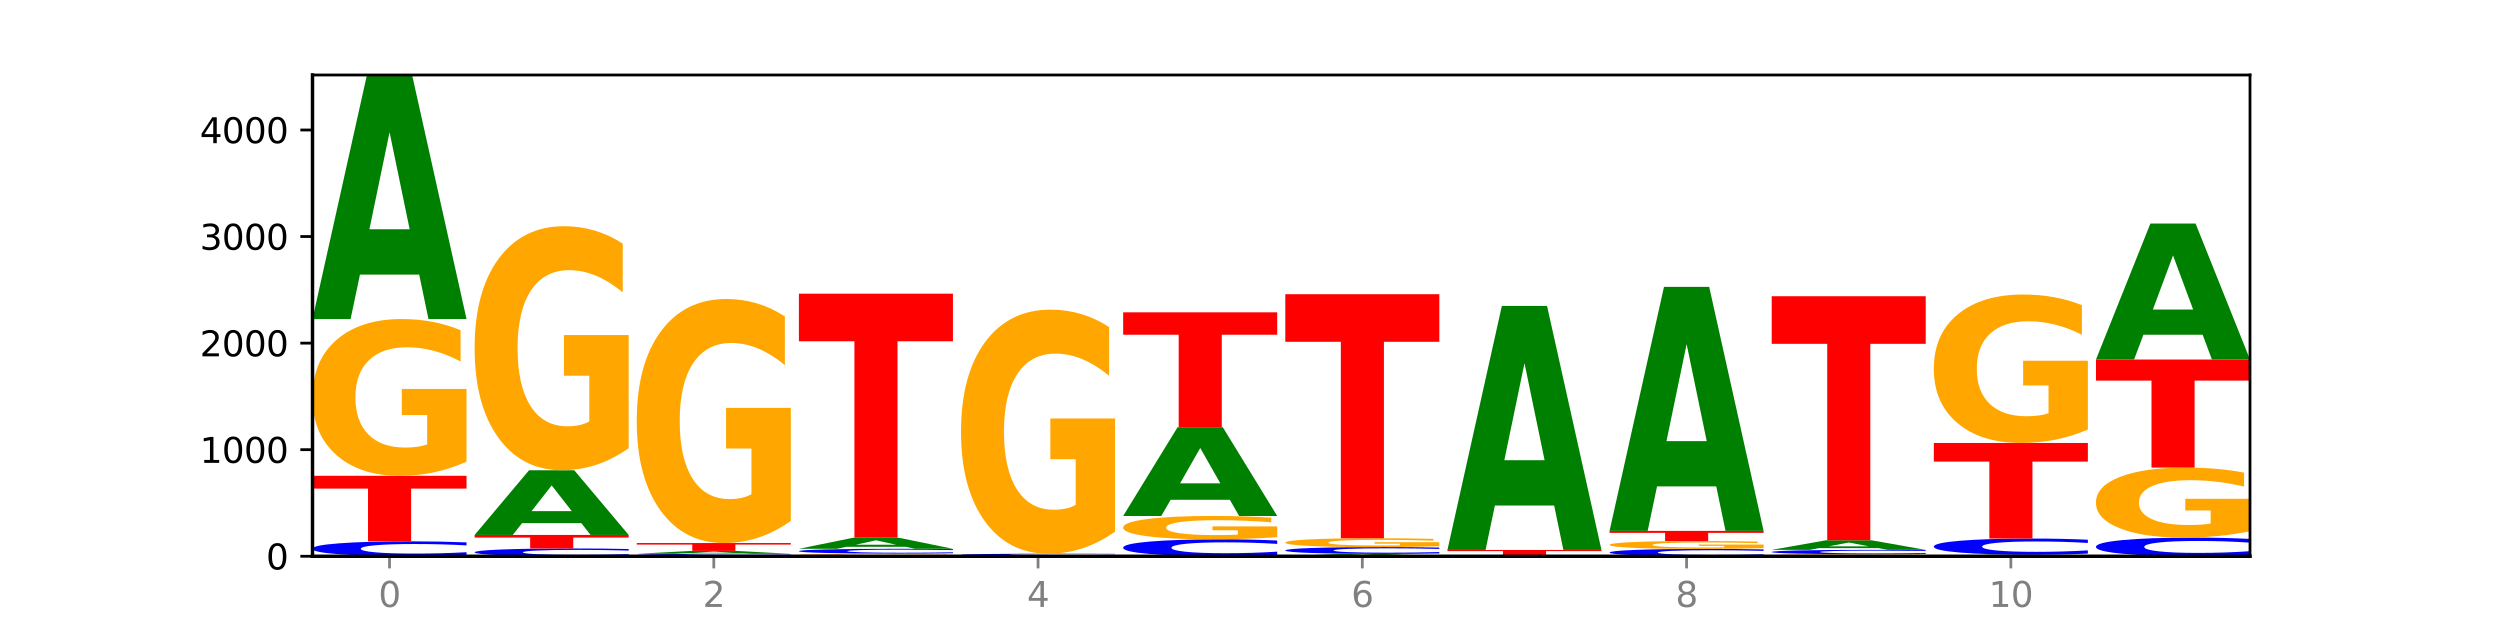 <?xml version="1.0" encoding="utf-8" standalone="no"?>
<!DOCTYPE svg PUBLIC "-//W3C//DTD SVG 1.1//EN"
  "http://www.w3.org/Graphics/SVG/1.1/DTD/svg11.dtd">
<svg xmlns:xlink="http://www.w3.org/1999/xlink" width="720pt" height="180pt" viewBox="0 0 720 180" xmlns="http://www.w3.org/2000/svg" version="1.1">
 <defs>
  <style type="text/css">*{stroke-linejoin: round; stroke-linecap: butt}</style>
 </defs>
 <g id="figure_1">
  <g id="patch_1">
   <path d="M 0 180 
L 720 180 
L 720 0 
L 0 0 
z
" style="fill: #ffffff"/>
  </g>
  <g id="axes_1">
   <g id="patch_2">
    <path d="M 90 160.2 
L 648 160.2 
L 648 21.6 
L 90 21.6 
z
" style="fill: #ffffff"/>
   </g>
   <g id="line2d_1">
    <path d="M 90 160.2 
L 648 160.2 
" clip-path="url(#pbc5c85b921)" style="fill: none; stroke: #000000; stroke-width: 0.5; stroke-linecap: square"/>
   </g>
   <g id="patch_3">
    <path d="M 134.36 159.892 
Q 130.649 160.045 126.637 160.122 
Q 122.624 160.2 118.254 160.2 
Q 105.222 160.2 97.611 159.621 
Q 90 159.043 90 158.053 
Q 90 157.06 97.611 156.482 
Q 105.222 155.903 118.254 155.903 
Q 122.624 155.903 126.637 155.981 
Q 130.649 156.059 134.36 156.211 
L 134.36 157.068 
Q 130.616 156.865 126.983 156.771 
Q 123.351 156.677 119.339 156.677 
Q 112.141 156.677 108.017 157.044 
Q 103.904 157.409 103.904 158.053 
Q 103.904 158.694 108.017 159.06 
Q 112.141 159.426 119.339 159.426 
Q 123.351 159.426 126.983 159.332 
Q 130.616 159.237 134.36 159.035 
L 134.36 159.892 
z
" clip-path="url(#pbc5c85b921)" style="fill: #0000ff"/>
   </g>
   <g id="patch_4">
    <path d="M 90 137.028 
L 134.36 137.028 
L 134.36 140.71 
L 118.401 140.71 
L 118.401 155.903 
L 105.99 155.903 
L 105.99 140.71 
L 90 140.71 
L 90 137.028 
z
" clip-path="url(#pbc5c85b921)" style="fill: #ff0000"/>
   </g>
   <g id="patch_5">
    <path d="M 134.36 132.944 
Q 129.886 134.986 125.074 136.012 
Q 120.263 137.028 115.133 137.028 
Q 103.541 137.028 96.77 130.948 
Q 90 124.868 90 114.469 
Q 90 103.95 96.89 97.916 
Q 103.789 91.882 115.789 91.882 
Q 120.412 91.882 124.647 92.703 
Q 128.892 93.514 132.65 95.118 
L 132.65 104.118 
Q 128.773 102.057 124.935 101.04 
Q 121.098 100.014 117.24 100.014 
Q 110.102 100.014 106.235 103.763 
Q 102.367 107.503 102.367 114.469 
Q 102.367 121.37 106.096 125.138 
Q 109.824 128.896 116.684 128.896 
Q 118.553 128.896 120.153 128.682 
Q 121.754 128.458 123.026 127.992 
L 123.026 119.542 
L 115.719 119.542 
L 115.719 112.017 
L 134.36 112.017 
L 134.36 132.944 
z
" clip-path="url(#pbc5c85b921)" style="fill: #ffa600"/>
   </g>
   <g id="patch_6">
    <path d="M 120.728 79.079 
L 103.668 79.079 
L 100.974 91.882 
L 90 91.882 
L 105.672 21.6 
L 118.687 21.6 
L 134.36 91.882 
L 123.395 91.882 
L 120.728 79.079 
z
M 106.389 66.035 
L 117.98 66.035 
L 112.194 38.078 
L 106.389 66.035 
z
" clip-path="url(#pbc5c85b921)" style="fill: #008000"/>
   </g>
   <g id="patch_7">
    <path d="M 181.054 160.039 
Q 177.344 160.119 173.331 160.159 
Q 169.319 160.2 164.949 160.2 
Q 151.917 160.2 144.306 159.898 
Q 136.695 159.597 136.695 159.08 
Q 136.695 158.563 144.306 158.261 
Q 151.917 157.96 164.949 157.96 
Q 169.319 157.96 173.331 158 
Q 177.344 158.041 181.054 158.12 
L 181.054 158.567 
Q 177.31 158.461 173.678 158.412 
Q 170.045 158.363 166.033 158.363 
Q 158.835 158.363 154.711 158.554 
Q 150.598 158.745 150.598 159.08 
Q 150.598 159.415 154.711 159.606 
Q 158.835 159.796 166.033 159.796 
Q 170.045 159.796 173.678 159.747 
Q 177.31 159.698 181.054 159.592 
L 181.054 160.039 
z
" clip-path="url(#pbc5c85b921)" style="fill: #0000ff"/>
   </g>
   <g id="patch_8">
    <path d="M 136.695 154.062 
L 181.054 154.062 
L 181.054 154.822 
L 165.095 154.822 
L 165.095 157.96 
L 152.685 157.96 
L 152.685 154.822 
L 136.695 154.822 
L 136.695 154.062 
z
" clip-path="url(#pbc5c85b921)" style="fill: #ff0000"/>
   </g>
   <g id="patch_9">
    <path d="M 167.423 150.668 
L 150.363 150.668 
L 147.669 154.062 
L 136.695 154.062 
L 152.367 135.432 
L 165.382 135.432 
L 181.054 154.062 
L 170.089 154.062 
L 167.423 150.668 
z
M 153.083 147.211 
L 164.675 147.211 
L 158.888 139.8 
L 153.083 147.211 
z
" clip-path="url(#pbc5c85b921)" style="fill: #008000"/>
   </g>
   <g id="patch_10">
    <path d="M 181.054 129.074 
Q 176.581 132.253 171.769 133.85 
Q 166.957 135.432 161.827 135.432 
Q 150.235 135.432 143.465 125.967 
Q 136.695 116.501 136.695 100.313 
Q 136.695 83.937 143.584 74.544 
Q 150.484 65.15 162.483 65.15 
Q 167.106 65.15 171.341 66.428 
Q 175.586 67.691 179.344 70.188 
L 179.344 84.198 
Q 175.467 80.99 171.63 79.407 
Q 167.792 77.81 163.935 77.81 
Q 156.797 77.81 152.929 83.646 
Q 149.062 89.468 149.062 100.313 
Q 149.062 111.057 152.79 116.922 
Q 156.518 122.773 163.378 122.773 
Q 165.247 122.773 166.848 122.439 
Q 168.448 122.09 169.721 121.364 
L 169.721 108.211 
L 162.414 108.211 
L 162.414 96.495 
L 181.054 96.495 
L 181.054 129.074 
z
" clip-path="url(#pbc5c85b921)" style="fill: #ffa600"/>
   </g>
   <g id="patch_11">
    <path d="M 227.749 160.149 
Q 224.038 160.174 220.026 160.187 
Q 216.014 160.2 211.644 160.2 
Q 198.612 160.2 191 160.105 
Q 183.389 160.01 183.389 159.847 
Q 183.389 159.684 191 159.589 
Q 198.612 159.494 211.644 159.494 
Q 216.014 159.494 220.026 159.507 
Q 224.038 159.52 227.749 159.545 
L 227.749 159.685 
Q 224.005 159.652 220.372 159.637 
Q 216.74 159.621 212.728 159.621 
Q 205.53 159.621 201.406 159.681 
Q 197.293 159.742 197.293 159.847 
Q 197.293 159.953 201.406 160.013 
Q 205.53 160.073 212.728 160.073 
Q 216.74 160.073 220.372 160.057 
Q 224.005 160.042 227.749 160.009 
L 227.749 160.149 
z
" clip-path="url(#pbc5c85b921)" style="fill: #0000ff"/>
   </g>
   <g id="patch_12">
    <path d="M 214.117 159.343 
L 197.057 159.343 
L 194.363 159.494 
L 183.389 159.494 
L 199.062 158.665 
L 212.077 158.665 
L 227.749 159.494 
L 216.784 159.494 
L 214.117 159.343 
z
M 199.778 159.189 
L 211.369 159.189 
L 205.583 158.86 
L 199.778 159.189 
z
" clip-path="url(#pbc5c85b921)" style="fill: #008000"/>
   </g>
   <g id="patch_13">
    <path d="M 183.389 156.394 
L 227.749 156.394 
L 227.749 156.837 
L 211.79 156.837 
L 211.79 158.665 
L 199.379 158.665 
L 199.379 156.837 
L 183.389 156.837 
L 183.389 156.394 
z
" clip-path="url(#pbc5c85b921)" style="fill: #ff0000"/>
   </g>
   <g id="patch_14">
    <path d="M 227.749 150.035 
Q 223.275 153.215 218.463 154.812 
Q 213.652 156.394 208.522 156.394 
Q 196.93 156.394 190.159 146.929 
Q 183.389 137.463 183.389 121.275 
Q 183.389 104.899 190.279 95.505 
Q 197.178 86.112 209.178 86.112 
Q 213.801 86.112 218.036 87.39 
Q 222.281 88.653 226.039 91.15 
L 226.039 105.16 
Q 222.162 101.951 218.324 100.369 
Q 214.487 98.772 210.629 98.772 
Q 203.491 98.772 199.624 104.608 
Q 195.757 110.43 195.757 121.275 
Q 195.757 132.018 199.485 137.884 
Q 203.213 143.735 210.073 143.735 
Q 211.942 143.735 213.542 143.401 
Q 215.143 143.052 216.415 142.326 
L 216.415 129.173 
L 209.108 129.173 
L 209.108 117.457 
L 227.749 117.457 
L 227.749 150.035 
z
" clip-path="url(#pbc5c85b921)" style="fill: #ffa600"/>
   </g>
   <g id="patch_15">
    <path d="M 274.444 160.131 
Q 269.97 160.165 265.158 160.183 
Q 260.346 160.2 255.216 160.2 
Q 243.624 160.2 236.854 160.097 
Q 230.084 159.993 230.084 159.817 
Q 230.084 159.638 236.973 159.535 
Q 243.873 159.433 255.872 159.433 
Q 260.495 159.433 264.73 159.447 
Q 268.976 159.46 272.734 159.488 
L 272.734 159.641 
Q 268.856 159.606 265.019 159.588 
Q 261.181 159.571 257.324 159.571 
Q 250.186 159.571 246.318 159.635 
Q 242.451 159.698 242.451 159.817 
Q 242.451 159.934 246.179 159.998 
Q 249.907 160.062 256.767 160.062 
Q 258.636 160.062 260.237 160.058 
Q 261.837 160.054 263.11 160.046 
L 263.11 159.903 
L 255.803 159.903 
L 255.803 159.775 
L 274.444 159.775 
L 274.444 160.131 
z
" clip-path="url(#pbc5c85b921)" style="fill: #ffa600"/>
   </g>
   <g id="patch_16">
    <path d="M 274.444 159.334 
Q 270.733 159.383 266.721 159.408 
Q 262.708 159.433 258.338 159.433 
Q 245.306 159.433 237.695 159.247 
Q 230.084 159.061 230.084 158.743 
Q 230.084 158.423 237.695 158.238 
Q 245.306 158.052 258.338 158.052 
Q 262.708 158.052 266.721 158.077 
Q 270.733 158.102 274.444 158.151 
L 274.444 158.426 
Q 270.699 158.361 267.067 158.331 
Q 263.435 158.3 259.422 158.3 
Q 252.224 158.3 248.1 158.418 
Q 243.987 158.536 243.987 158.743 
Q 243.987 158.949 248.1 159.066 
Q 252.224 159.184 259.422 159.184 
Q 263.435 159.184 267.067 159.154 
Q 270.699 159.123 274.444 159.058 
L 274.444 159.334 
z
" clip-path="url(#pbc5c85b921)" style="fill: #0000ff"/>
   </g>
   <g id="patch_17">
    <path d="M 260.812 157.47 
L 243.752 157.47 
L 241.058 158.052 
L 230.084 158.052 
L 245.756 154.86 
L 258.771 154.86 
L 274.444 158.052 
L 263.478 158.052 
L 260.812 157.47 
z
M 246.473 156.878 
L 258.064 156.878 
L 252.277 155.608 
L 246.473 156.878 
z
" clip-path="url(#pbc5c85b921)" style="fill: #008000"/>
   </g>
   <g id="patch_18">
    <path d="M 230.084 84.578 
L 274.444 84.578 
L 274.444 98.285 
L 258.484 98.285 
L 258.484 154.86 
L 246.074 154.86 
L 246.074 98.285 
L 230.084 98.285 
L 230.084 84.578 
z
" clip-path="url(#pbc5c85b921)" style="fill: #ff0000"/>
   </g>
   <g id="patch_19">
    <path d="M 307.506 160.183 
L 290.446 160.183 
L 287.753 160.2 
L 276.778 160.2 
L 292.451 160.108 
L 305.466 160.108 
L 321.138 160.2 
L 310.173 160.2 
L 307.506 160.183 
z
M 293.167 160.166 
L 304.758 160.166 
L 298.972 160.13 
L 293.167 160.166 
z
" clip-path="url(#pbc5c85b921)" style="fill: #008000"/>
   </g>
   <g id="patch_20">
    <path d="M 321.138 160.062 
Q 317.427 160.085 313.415 160.096 
Q 309.403 160.108 305.033 160.108 
Q 292.001 160.108 284.389 160.021 
Q 276.778 159.934 276.778 159.786 
Q 276.778 159.637 284.389 159.55 
Q 292.001 159.463 305.033 159.463 
Q 309.403 159.463 313.415 159.475 
Q 317.427 159.487 321.138 159.51 
L 321.138 159.638 
Q 317.394 159.608 313.762 159.594 
Q 310.129 159.58 306.117 159.58 
Q 298.919 159.58 294.795 159.634 
Q 290.682 159.689 290.682 159.786 
Q 290.682 159.882 294.795 159.937 
Q 298.919 159.992 306.117 159.992 
Q 310.129 159.992 313.762 159.978 
Q 317.394 159.963 321.138 159.933 
L 321.138 160.062 
z
" clip-path="url(#pbc5c85b921)" style="fill: #0000ff"/>
   </g>
   <g id="patch_21">
    <path d="M 321.138 153.104 
Q 316.664 156.284 311.853 157.881 
Q 307.041 159.463 301.911 159.463 
Q 290.319 159.463 283.549 149.998 
Q 276.778 140.532 276.778 124.344 
Q 276.778 107.968 283.668 98.575 
Q 290.567 89.181 302.567 89.181 
Q 307.19 89.181 311.425 90.459 
Q 315.67 91.722 319.428 94.219 
L 319.428 108.229 
Q 315.551 105.021 311.713 103.438 
Q 307.876 101.841 304.018 101.841 
Q 296.88 101.841 293.013 107.677 
Q 289.146 113.499 289.146 124.344 
Q 289.146 135.088 292.874 140.953 
Q 296.602 146.804 303.462 146.804 
Q 305.331 146.804 306.931 146.47 
Q 308.532 146.121 309.805 145.395 
L 309.805 132.242 
L 302.497 132.242 
L 302.497 120.526 
L 321.138 120.526 
L 321.138 153.104 
z
" clip-path="url(#pbc5c85b921)" style="fill: #ffa600"/>
   </g>
   <g id="patch_22">
    <path d="M 367.833 159.85 
Q 364.122 160.024 360.11 160.111 
Q 356.097 160.2 351.727 160.2 
Q 338.695 160.2 331.084 159.543 
Q 323.473 158.886 323.473 157.762 
Q 323.473 156.634 331.084 155.977 
Q 338.695 155.32 351.727 155.32 
Q 356.097 155.32 360.11 155.409 
Q 364.122 155.497 367.833 155.67 
L 367.833 156.643 
Q 364.088 156.413 360.456 156.306 
Q 356.824 156.199 352.811 156.199 
Q 345.614 156.199 341.489 156.615 
Q 337.376 157.031 337.376 157.762 
Q 337.376 158.489 341.489 158.906 
Q 345.614 159.321 352.811 159.321 
Q 356.824 159.321 360.456 159.214 
Q 364.088 159.106 367.833 158.876 
L 367.833 159.85 
z
" clip-path="url(#pbc5c85b921)" style="fill: #0000ff"/>
   </g>
   <g id="patch_23">
    <path d="M 367.833 154.712 
Q 363.359 155.016 358.547 155.169 
Q 353.735 155.32 348.605 155.32 
Q 337.013 155.32 330.243 154.415 
Q 323.473 153.51 323.473 151.962 
Q 323.473 150.395 330.362 149.497 
Q 337.262 148.599 349.262 148.599 
Q 353.884 148.599 358.12 148.721 
Q 362.365 148.842 366.123 149.081 
L 366.123 150.42 
Q 362.245 150.114 358.408 149.962 
Q 354.57 149.81 350.713 149.81 
Q 343.575 149.81 339.708 150.368 
Q 335.84 150.924 335.84 151.962 
Q 335.84 152.989 339.568 153.55 
Q 343.297 154.109 350.156 154.109 
Q 352.025 154.109 353.626 154.078 
Q 355.227 154.044 356.499 153.975 
L 356.499 152.717 
L 349.192 152.717 
L 349.192 151.596 
L 367.833 151.596 
L 367.833 154.712 
z
" clip-path="url(#pbc5c85b921)" style="fill: #ffa600"/>
   </g>
   <g id="patch_24">
    <path d="M 354.201 143.942 
L 337.141 143.942 
L 334.447 148.599 
L 323.473 148.599 
L 339.145 123.033 
L 352.16 123.033 
L 367.833 148.599 
L 356.867 148.599 
L 354.201 143.942 
z
M 339.862 139.197 
L 351.453 139.197 
L 345.666 129.027 
L 339.862 139.197 
z
" clip-path="url(#pbc5c85b921)" style="fill: #008000"/>
   </g>
   <g id="patch_25">
    <path d="M 323.473 89.949 
L 367.833 89.949 
L 367.833 96.401 
L 351.873 96.401 
L 351.873 123.033 
L 339.463 123.033 
L 339.463 96.401 
L 323.473 96.401 
L 323.473 89.949 
z
" clip-path="url(#pbc5c85b921)" style="fill: #ff0000"/>
   </g>
   <g id="patch_26">
    <path d="M 400.895 160.077 
L 383.835 160.077 
L 381.142 160.2 
L 370.167 160.2 
L 385.84 159.525 
L 398.855 159.525 
L 414.527 160.2 
L 403.562 160.2 
L 400.895 160.077 
z
M 386.556 159.952 
L 398.147 159.952 
L 392.361 159.683 
L 386.556 159.952 
z
" clip-path="url(#pbc5c85b921)" style="fill: #008000"/>
   </g>
   <g id="patch_27">
    <path d="M 414.527 159.384 
Q 410.817 159.454 406.804 159.489 
Q 402.792 159.525 398.422 159.525 
Q 385.39 159.525 377.779 159.26 
Q 370.167 158.996 370.167 158.543 
Q 370.167 158.089 377.779 157.825 
Q 385.39 157.561 398.422 157.561 
Q 402.792 157.561 406.804 157.596 
Q 410.817 157.632 414.527 157.701 
L 414.527 158.093 
Q 410.783 158 407.151 157.957 
Q 403.518 157.914 399.506 157.914 
Q 392.308 157.914 388.184 158.082 
Q 384.071 158.249 384.071 158.543 
Q 384.071 158.836 388.184 159.004 
Q 392.308 159.171 399.506 159.171 
Q 403.518 159.171 407.151 159.128 
Q 410.783 159.085 414.527 158.992 
L 414.527 159.384 
z
" clip-path="url(#pbc5c85b921)" style="fill: #0000ff"/>
   </g>
   <g id="patch_28">
    <path d="M 414.527 157.33 
Q 410.053 157.445 405.242 157.503 
Q 400.43 157.561 395.3 157.561 
Q 383.708 157.561 376.938 157.218 
Q 370.167 156.874 370.167 156.288 
Q 370.167 155.694 377.057 155.354 
Q 383.956 155.013 395.956 155.013 
Q 400.579 155.013 404.814 155.06 
Q 409.059 155.105 412.817 155.196 
L 412.817 155.704 
Q 408.94 155.587 405.102 155.53 
Q 401.265 155.472 397.408 155.472 
Q 390.269 155.472 386.402 155.684 
Q 382.535 155.895 382.535 156.288 
Q 382.535 156.677 386.263 156.89 
Q 389.991 157.102 396.851 157.102 
Q 398.72 157.102 400.321 157.09 
Q 401.921 157.077 403.194 157.051 
L 403.194 156.574 
L 395.887 156.574 
L 395.887 156.149 
L 414.527 156.149 
L 414.527 157.33 
z
" clip-path="url(#pbc5c85b921)" style="fill: #ffa600"/>
   </g>
   <g id="patch_29">
    <path d="M 370.167 84.731 
L 414.527 84.731 
L 414.527 98.438 
L 398.568 98.438 
L 398.568 155.013 
L 386.158 155.013 
L 386.158 98.438 
L 370.167 98.438 
L 370.167 84.731 
z
" clip-path="url(#pbc5c85b921)" style="fill: #ff0000"/>
   </g>
   <g id="patch_30">
    <path d="M 461.222 160.186 
Q 456.748 160.193 451.936 160.197 
Q 447.124 160.2 441.995 160.2 
Q 430.403 160.2 423.632 160.179 
Q 416.862 160.159 416.862 160.123 
Q 416.862 160.088 423.752 160.067 
Q 430.651 160.047 442.651 160.047 
Q 447.274 160.047 451.509 160.049 
Q 455.754 160.052 459.512 160.058 
L 459.512 160.088 
Q 455.635 160.081 451.797 160.078 
Q 447.96 160.074 444.102 160.074 
Q 436.964 160.074 433.097 160.087 
Q 429.229 160.1 429.229 160.123 
Q 429.229 160.147 432.958 160.16 
Q 436.686 160.172 443.545 160.172 
Q 445.414 160.172 447.015 160.172 
Q 448.616 160.171 449.888 160.169 
L 449.888 160.141 
L 442.581 160.141 
L 442.581 160.115 
L 461.222 160.115 
L 461.222 160.186 
z
" clip-path="url(#pbc5c85b921)" style="fill: #ffa600"/>
   </g>
   <g id="patch_31">
    <path d="M 416.862 158.389 
L 461.222 158.389 
L 461.222 158.712 
L 445.263 158.712 
L 445.263 160.047 
L 432.852 160.047 
L 432.852 158.712 
L 416.862 158.712 
L 416.862 158.389 
z
" clip-path="url(#pbc5c85b921)" style="fill: #ff0000"/>
   </g>
   <g id="patch_32">
    <path d="M 447.59 145.586 
L 430.53 145.586 
L 427.836 158.389 
L 416.862 158.389 
L 432.534 88.107 
L 445.549 88.107 
L 461.222 158.389 
L 450.257 158.389 
L 447.59 145.586 
z
M 433.251 132.542 
L 444.842 132.542 
L 439.055 104.586 
L 433.251 132.542 
z
" clip-path="url(#pbc5c85b921)" style="fill: #008000"/>
   </g>
   <g id="patch_33">
    <path d="M 507.916 160.048 
Q 504.206 160.123 500.193 160.162 
Q 496.181 160.2 491.811 160.2 
Q 478.779 160.2 471.168 159.915 
Q 463.556 159.63 463.556 159.142 
Q 463.556 158.652 471.168 158.368 
Q 478.779 158.082 491.811 158.082 
Q 496.181 158.082 500.193 158.121 
Q 504.206 158.159 507.916 158.234 
L 507.916 158.656 
Q 504.172 158.557 500.54 158.51 
Q 496.907 158.464 492.895 158.464 
Q 485.697 158.464 481.573 158.644 
Q 477.46 158.825 477.46 159.142 
Q 477.46 159.458 481.573 159.638 
Q 485.697 159.819 492.895 159.819 
Q 496.907 159.819 500.54 159.772 
Q 504.172 159.725 507.916 159.626 
L 507.916 160.048 
z
" clip-path="url(#pbc5c85b921)" style="fill: #0000ff"/>
   </g>
   <g id="patch_34">
    <path d="M 507.916 157.877 
Q 503.443 157.98 498.631 158.031 
Q 493.819 158.082 488.689 158.082 
Q 477.097 158.082 470.327 157.776 
Q 463.556 157.471 463.556 156.947 
Q 463.556 156.418 470.446 156.115 
Q 477.346 155.811 489.345 155.811 
Q 493.968 155.811 498.203 155.852 
Q 502.448 155.893 506.206 155.974 
L 506.206 156.427 
Q 502.329 156.323 498.492 156.272 
Q 494.654 156.22 490.797 156.22 
Q 483.659 156.22 479.791 156.409 
Q 475.924 156.597 475.924 156.947 
Q 475.924 157.295 479.652 157.484 
Q 483.38 157.673 490.24 157.673 
Q 492.109 157.673 493.71 157.662 
Q 495.31 157.651 496.583 157.628 
L 496.583 157.203 
L 489.276 157.203 
L 489.276 156.824 
L 507.916 156.824 
L 507.916 157.877 
z
" clip-path="url(#pbc5c85b921)" style="fill: #ffa600"/>
   </g>
   <g id="patch_35">
    <path d="M 463.556 152.896 
L 507.916 152.896 
L 507.916 153.464 
L 491.957 153.464 
L 491.957 155.811 
L 479.547 155.811 
L 479.547 153.464 
L 463.556 153.464 
L 463.556 152.896 
z
" clip-path="url(#pbc5c85b921)" style="fill: #ff0000"/>
   </g>
   <g id="patch_36">
    <path d="M 494.285 140.092 
L 477.225 140.092 
L 474.531 152.896 
L 463.556 152.896 
L 479.229 82.613 
L 492.244 82.613 
L 507.916 152.896 
L 496.951 152.896 
L 494.285 140.092 
z
M 479.945 127.048 
L 491.536 127.048 
L 485.75 99.092 
L 479.945 127.048 
z
" clip-path="url(#pbc5c85b921)" style="fill: #008000"/>
   </g>
   <g id="patch_37">
    <path d="M 554.611 160.147 
Q 550.137 160.174 545.325 160.187 
Q 540.514 160.2 535.384 160.2 
Q 523.792 160.2 517.021 160.121 
Q 510.251 160.043 510.251 159.909 
Q 510.251 159.773 517.141 159.695 
Q 524.04 159.617 536.04 159.617 
Q 540.663 159.617 544.898 159.627 
Q 549.143 159.638 552.901 159.659 
L 552.901 159.775 
Q 549.024 159.748 545.186 159.735 
Q 541.349 159.722 537.491 159.722 
Q 530.353 159.722 526.486 159.77 
Q 522.619 159.819 522.619 159.909 
Q 522.619 159.998 526.347 160.046 
Q 530.075 160.095 536.935 160.095 
Q 538.804 160.095 540.404 160.092 
Q 542.005 160.089 543.277 160.083 
L 543.277 159.974 
L 535.97 159.974 
L 535.97 159.877 
L 554.611 159.877 
L 554.611 160.147 
z
" clip-path="url(#pbc5c85b921)" style="fill: #ffa600"/>
   </g>
   <g id="patch_38">
    <path d="M 554.611 159.527 
Q 550.9 159.571 546.888 159.594 
Q 542.875 159.617 538.505 159.617 
Q 525.474 159.617 517.862 159.447 
Q 510.251 159.278 510.251 158.988 
Q 510.251 158.697 517.862 158.528 
Q 525.474 158.359 538.505 158.359 
Q 542.875 158.359 546.888 158.381 
Q 550.9 158.404 554.611 158.449 
L 554.611 158.7 
Q 550.867 158.64 547.234 158.613 
Q 543.602 158.585 539.59 158.585 
Q 532.392 158.585 528.268 158.693 
Q 524.155 158.8 524.155 158.988 
Q 524.155 159.176 528.268 159.283 
Q 532.392 159.39 539.59 159.39 
Q 543.602 159.39 547.234 159.363 
Q 550.867 159.335 554.611 159.276 
L 554.611 159.527 
z
" clip-path="url(#pbc5c85b921)" style="fill: #0000ff"/>
   </g>
   <g id="patch_39">
    <path d="M 540.979 157.855 
L 523.919 157.855 
L 521.225 158.359 
L 510.251 158.359 
L 525.923 155.596 
L 538.938 155.596 
L 554.611 158.359 
L 543.646 158.359 
L 540.979 157.855 
z
M 526.64 157.343 
L 538.231 157.343 
L 532.445 156.244 
L 526.64 157.343 
z
" clip-path="url(#pbc5c85b921)" style="fill: #008000"/>
   </g>
   <g id="patch_40">
    <path d="M 510.251 85.314 
L 554.611 85.314 
L 554.611 99.021 
L 538.652 99.021 
L 538.652 155.596 
L 526.241 155.596 
L 526.241 99.021 
L 510.251 99.021 
L 510.251 85.314 
z
" clip-path="url(#pbc5c85b921)" style="fill: #ff0000"/>
   </g>
   <g id="patch_41">
    <path d="M 587.674 160.122 
L 570.614 160.122 
L 567.92 160.2 
L 556.946 160.2 
L 572.618 159.77 
L 585.633 159.77 
L 601.305 160.2 
L 590.34 160.2 
L 587.674 160.122 
z
M 573.335 160.042 
L 584.926 160.042 
L 579.139 159.871 
L 573.335 160.042 
z
" clip-path="url(#pbc5c85b921)" style="fill: #008000"/>
   </g>
   <g id="patch_42">
    <path d="M 601.305 159.436 
Q 597.595 159.602 593.582 159.686 
Q 589.57 159.77 585.2 159.77 
Q 572.168 159.77 564.557 159.142 
Q 556.946 158.514 556.946 157.439 
Q 556.946 156.361 564.557 155.734 
Q 572.168 155.105 585.2 155.105 
Q 589.57 155.105 593.582 155.19 
Q 597.595 155.274 601.305 155.44 
L 601.305 156.37 
Q 597.561 156.15 593.929 156.048 
Q 590.297 155.946 586.284 155.946 
Q 579.086 155.946 574.962 156.344 
Q 570.849 156.741 570.849 157.439 
Q 570.849 158.135 574.962 158.533 
Q 579.086 158.93 586.284 158.93 
Q 590.297 158.93 593.929 158.828 
Q 597.561 158.725 601.305 158.505 
L 601.305 159.436 
z
" clip-path="url(#pbc5c85b921)" style="fill: #0000ff"/>
   </g>
   <g id="patch_43">
    <path d="M 556.946 127.576 
L 601.305 127.576 
L 601.305 132.945 
L 585.346 132.945 
L 585.346 155.105 
L 572.936 155.105 
L 572.936 132.945 
L 556.946 132.945 
L 556.946 127.576 
z
" clip-path="url(#pbc5c85b921)" style="fill: #ff0000"/>
   </g>
   <g id="patch_44">
    <path d="M 601.305 123.707 
Q 596.832 125.642 592.02 126.613 
Q 587.208 127.576 582.078 127.576 
Q 570.486 127.576 563.716 121.818 
Q 556.946 116.06 556.946 106.213 
Q 556.946 96.251 563.835 90.537 
Q 570.735 84.823 582.734 84.823 
Q 587.357 84.823 591.592 85.6 
Q 595.838 86.369 599.595 87.888 
L 599.595 96.41 
Q 595.718 94.458 591.881 93.496 
Q 588.043 92.524 584.186 92.524 
Q 577.048 92.524 573.18 96.074 
Q 569.313 99.616 569.313 106.213 
Q 569.313 112.748 573.041 116.316 
Q 576.769 119.875 583.629 119.875 
Q 585.498 119.875 587.099 119.672 
Q 588.699 119.46 589.972 119.018 
L 589.972 111.017 
L 582.665 111.017 
L 582.665 103.89 
L 601.305 103.89 
L 601.305 123.707 
z
" clip-path="url(#pbc5c85b921)" style="fill: #ffa600"/>
   </g>
   <g id="patch_45">
    <path d="M 648 159.815 
Q 644.289 160.006 640.277 160.102 
Q 636.265 160.2 631.895 160.2 
Q 618.863 160.2 611.251 159.477 
Q 603.64 158.753 603.64 157.516 
Q 603.64 156.275 611.251 155.552 
Q 618.863 154.829 631.895 154.829 
Q 636.265 154.829 640.277 154.927 
Q 644.289 155.023 648 155.214 
L 648 156.285 
Q 644.256 156.032 640.623 155.914 
Q 636.991 155.797 632.979 155.797 
Q 625.781 155.797 621.657 156.255 
Q 617.544 156.712 617.544 157.516 
Q 617.544 158.317 621.657 158.775 
Q 625.781 159.233 632.979 159.233 
Q 636.991 159.233 640.623 159.115 
Q 644.256 158.996 648 158.743 
L 648 159.815 
z
" clip-path="url(#pbc5c85b921)" style="fill: #0000ff"/>
   </g>
   <g id="patch_46">
    <path d="M 648 153.005 
Q 643.526 153.917 638.714 154.375 
Q 633.903 154.829 628.773 154.829 
Q 617.181 154.829 610.41 152.113 
Q 603.64 149.398 603.64 144.753 
Q 603.64 140.055 610.53 137.36 
Q 617.429 134.665 629.429 134.665 
Q 634.052 134.665 638.287 135.032 
Q 642.532 135.394 646.29 136.111 
L 646.29 140.13 
Q 642.413 139.209 638.575 138.755 
Q 634.738 138.297 630.88 138.297 
Q 623.742 138.297 619.875 139.972 
Q 616.008 141.642 616.008 144.753 
Q 616.008 147.836 619.736 149.518 
Q 623.464 151.197 630.324 151.197 
Q 632.193 151.197 633.793 151.101 
Q 635.394 151.001 636.666 150.793 
L 636.666 147.019 
L 629.359 147.019 
L 629.359 143.658 
L 648 143.658 
L 648 153.005 
z
" clip-path="url(#pbc5c85b921)" style="fill: #ffa600"/>
   </g>
   <g id="patch_47">
    <path d="M 603.64 103.545 
L 648 103.545 
L 648 109.614 
L 632.041 109.614 
L 632.041 134.665 
L 619.63 134.665 
L 619.63 109.614 
L 603.64 109.614 
L 603.64 103.545 
z
" clip-path="url(#pbc5c85b921)" style="fill: #ff0000"/>
   </g>
   <g id="patch_48">
    <path d="M 634.368 96.411 
L 617.308 96.411 
L 614.614 103.545 
L 603.64 103.545 
L 619.313 64.383 
L 632.328 64.383 
L 648 103.545 
L 637.035 103.545 
L 634.368 96.411 
z
M 620.029 89.142 
L 631.62 89.142 
L 625.834 73.565 
L 620.029 89.142 
z
" clip-path="url(#pbc5c85b921)" style="fill: #008000"/>
   </g>
   <g id="matplotlib.axis_1">
    <g id="xtick_1">
     <g id="line2d_2">
      <defs>
       <path id="mdb3d19d1f7" d="M 0 0 
L 0 3.5 
" style="stroke: #808080; stroke-width: 0.8"/>
      </defs>
      <g>
       <use xlink:href="#mdb3d19d1f7" x="112.18" y="160.2" style="fill: #808080; stroke: #808080; stroke-width: 0.8"/>
      </g>
     </g>
     <g id="text_1">
      <!-- 0 -->
      <g style="fill: #808080" transform="translate(108.999 174.798) scale(0.1 -0.1)">
       <defs>
        <path id="DejaVuSans-30" d="M 2034 4250 
Q 1547 4250 1301 3770 
Q 1056 3291 1056 2328 
Q 1056 1369 1301 889 
Q 1547 409 2034 409 
Q 2525 409 2770 889 
Q 3016 1369 3016 2328 
Q 3016 3291 2770 3770 
Q 2525 4250 2034 4250 
z
M 2034 4750 
Q 2819 4750 3233 4129 
Q 3647 3509 3647 2328 
Q 3647 1150 3233 529 
Q 2819 -91 2034 -91 
Q 1250 -91 836 529 
Q 422 1150 422 2328 
Q 422 3509 836 4129 
Q 1250 4750 2034 4750 
z
" transform="scale(0.016)"/>
       </defs>
       <use xlink:href="#DejaVuSans-30"/>
      </g>
     </g>
    </g>
    <g id="xtick_2">
     <g id="line2d_3">
      <g>
       <use xlink:href="#mdb3d19d1f7" x="205.569" y="160.2" style="fill: #808080; stroke: #808080; stroke-width: 0.8"/>
      </g>
     </g>
     <g id="text_2">
      <!-- 2 -->
      <g style="fill: #808080" transform="translate(202.388 174.798) scale(0.1 -0.1)">
       <defs>
        <path id="DejaVuSans-32" d="M 1228 531 
L 3431 531 
L 3431 0 
L 469 0 
L 469 531 
Q 828 903 1448 1529 
Q 2069 2156 2228 2338 
Q 2531 2678 2651 2914 
Q 2772 3150 2772 3378 
Q 2772 3750 2511 3984 
Q 2250 4219 1831 4219 
Q 1534 4219 1204 4116 
Q 875 4013 500 3803 
L 500 4441 
Q 881 4594 1212 4672 
Q 1544 4750 1819 4750 
Q 2544 4750 2975 4387 
Q 3406 4025 3406 3419 
Q 3406 3131 3298 2873 
Q 3191 2616 2906 2266 
Q 2828 2175 2409 1742 
Q 1991 1309 1228 531 
z
" transform="scale(0.016)"/>
       </defs>
       <use xlink:href="#DejaVuSans-32"/>
      </g>
     </g>
    </g>
    <g id="xtick_3">
     <g id="line2d_4">
      <g>
       <use xlink:href="#mdb3d19d1f7" x="298.958" y="160.2" style="fill: #808080; stroke: #808080; stroke-width: 0.8"/>
      </g>
     </g>
     <g id="text_3">
      <!-- 4 -->
      <g style="fill: #808080" transform="translate(295.777 174.798) scale(0.1 -0.1)">
       <defs>
        <path id="DejaVuSans-34" d="M 2419 4116 
L 825 1625 
L 2419 1625 
L 2419 4116 
z
M 2253 4666 
L 3047 4666 
L 3047 1625 
L 3713 1625 
L 3713 1100 
L 3047 1100 
L 3047 0 
L 2419 0 
L 2419 1100 
L 313 1100 
L 313 1709 
L 2253 4666 
z
" transform="scale(0.016)"/>
       </defs>
       <use xlink:href="#DejaVuSans-34"/>
      </g>
     </g>
    </g>
    <g id="xtick_4">
     <g id="line2d_5">
      <g>
       <use xlink:href="#mdb3d19d1f7" x="392.347" y="160.2" style="fill: #808080; stroke: #808080; stroke-width: 0.8"/>
      </g>
     </g>
     <g id="text_4">
      <!-- 6 -->
      <g style="fill: #808080" transform="translate(389.166 174.798) scale(0.1 -0.1)">
       <defs>
        <path id="DejaVuSans-36" d="M 2113 2584 
Q 1688 2584 1439 2293 
Q 1191 2003 1191 1497 
Q 1191 994 1439 701 
Q 1688 409 2113 409 
Q 2538 409 2786 701 
Q 3034 994 3034 1497 
Q 3034 2003 2786 2293 
Q 2538 2584 2113 2584 
z
M 3366 4563 
L 3366 3988 
Q 3128 4100 2886 4159 
Q 2644 4219 2406 4219 
Q 1781 4219 1451 3797 
Q 1122 3375 1075 2522 
Q 1259 2794 1537 2939 
Q 1816 3084 2150 3084 
Q 2853 3084 3261 2657 
Q 3669 2231 3669 1497 
Q 3669 778 3244 343 
Q 2819 -91 2113 -91 
Q 1303 -91 875 529 
Q 447 1150 447 2328 
Q 447 3434 972 4092 
Q 1497 4750 2381 4750 
Q 2619 4750 2861 4703 
Q 3103 4656 3366 4563 
z
" transform="scale(0.016)"/>
       </defs>
       <use xlink:href="#DejaVuSans-36"/>
      </g>
     </g>
    </g>
    <g id="xtick_5">
     <g id="line2d_6">
      <g>
       <use xlink:href="#mdb3d19d1f7" x="485.736" y="160.2" style="fill: #808080; stroke: #808080; stroke-width: 0.8"/>
      </g>
     </g>
     <g id="text_5">
      <!-- 8 -->
      <g style="fill: #808080" transform="translate(482.555 174.798) scale(0.1 -0.1)">
       <defs>
        <path id="DejaVuSans-38" d="M 2034 2216 
Q 1584 2216 1326 1975 
Q 1069 1734 1069 1313 
Q 1069 891 1326 650 
Q 1584 409 2034 409 
Q 2484 409 2743 651 
Q 3003 894 3003 1313 
Q 3003 1734 2745 1975 
Q 2488 2216 2034 2216 
z
M 1403 2484 
Q 997 2584 770 2862 
Q 544 3141 544 3541 
Q 544 4100 942 4425 
Q 1341 4750 2034 4750 
Q 2731 4750 3128 4425 
Q 3525 4100 3525 3541 
Q 3525 3141 3298 2862 
Q 3072 2584 2669 2484 
Q 3125 2378 3379 2068 
Q 3634 1759 3634 1313 
Q 3634 634 3220 271 
Q 2806 -91 2034 -91 
Q 1263 -91 848 271 
Q 434 634 434 1313 
Q 434 1759 690 2068 
Q 947 2378 1403 2484 
z
M 1172 3481 
Q 1172 3119 1398 2916 
Q 1625 2713 2034 2713 
Q 2441 2713 2670 2916 
Q 2900 3119 2900 3481 
Q 2900 3844 2670 4047 
Q 2441 4250 2034 4250 
Q 1625 4250 1398 4047 
Q 1172 3844 1172 3481 
z
" transform="scale(0.016)"/>
       </defs>
       <use xlink:href="#DejaVuSans-38"/>
      </g>
     </g>
    </g>
    <g id="xtick_6">
     <g id="line2d_7">
      <g>
       <use xlink:href="#mdb3d19d1f7" x="579.126" y="160.2" style="fill: #808080; stroke: #808080; stroke-width: 0.8"/>
      </g>
     </g>
     <g id="text_6">
      <!-- 10 -->
      <g style="fill: #808080" transform="translate(572.763 174.798) scale(0.1 -0.1)">
       <defs>
        <path id="DejaVuSans-31" d="M 794 531 
L 1825 531 
L 1825 4091 
L 703 3866 
L 703 4441 
L 1819 4666 
L 2450 4666 
L 2450 531 
L 3481 531 
L 3481 0 
L 794 0 
L 794 531 
z
" transform="scale(0.016)"/>
       </defs>
       <use xlink:href="#DejaVuSans-31"/>
       <use xlink:href="#DejaVuSans-30" x="63.623"/>
      </g>
     </g>
    </g>
   </g>
   <g id="matplotlib.axis_2">
    <g id="ytick_1">
     <g id="line2d_8">
      <defs>
       <path id="md91b298cb7" d="M 0 0 
L -3.5 0 
" style="stroke: #000000; stroke-width: 0.8"/>
      </defs>
      <g>
       <use xlink:href="#md91b298cb7" x="90" y="160.2" style="stroke: #000000; stroke-width: 0.8"/>
      </g>
     </g>
     <g id="text_7">
      <!-- 0 -->
      <g transform="translate(76.638 163.999) scale(0.1 -0.1)">
       <use xlink:href="#DejaVuSans-30"/>
      </g>
     </g>
    </g>
    <g id="ytick_2">
     <g id="line2d_9">
      <g>
       <use xlink:href="#md91b298cb7" x="90" y="129.509" style="stroke: #000000; stroke-width: 0.8"/>
      </g>
     </g>
     <g id="text_8">
      <!-- 1000 -->
      <g transform="translate(57.55 133.308) scale(0.1 -0.1)">
       <use xlink:href="#DejaVuSans-31"/>
       <use xlink:href="#DejaVuSans-30" x="63.623"/>
       <use xlink:href="#DejaVuSans-30" x="127.246"/>
       <use xlink:href="#DejaVuSans-30" x="190.869"/>
      </g>
     </g>
    </g>
    <g id="ytick_3">
     <g id="line2d_10">
      <g>
       <use xlink:href="#md91b298cb7" x="90" y="98.818" style="stroke: #000000; stroke-width: 0.8"/>
      </g>
     </g>
     <g id="text_9">
      <!-- 2000 -->
      <g transform="translate(57.55 102.617) scale(0.1 -0.1)">
       <use xlink:href="#DejaVuSans-32"/>
       <use xlink:href="#DejaVuSans-30" x="63.623"/>
       <use xlink:href="#DejaVuSans-30" x="127.246"/>
       <use xlink:href="#DejaVuSans-30" x="190.869"/>
      </g>
     </g>
    </g>
    <g id="ytick_4">
     <g id="line2d_11">
      <g>
       <use xlink:href="#md91b298cb7" x="90" y="68.127" style="stroke: #000000; stroke-width: 0.8"/>
      </g>
     </g>
     <g id="text_10">
      <!-- 3000 -->
      <g transform="translate(57.55 71.927) scale(0.1 -0.1)">
       <defs>
        <path id="DejaVuSans-33" d="M 2597 2516 
Q 3050 2419 3304 2112 
Q 3559 1806 3559 1356 
Q 3559 666 3084 287 
Q 2609 -91 1734 -91 
Q 1441 -91 1130 -33 
Q 819 25 488 141 
L 488 750 
Q 750 597 1062 519 
Q 1375 441 1716 441 
Q 2309 441 2620 675 
Q 2931 909 2931 1356 
Q 2931 1769 2642 2001 
Q 2353 2234 1838 2234 
L 1294 2234 
L 1294 2753 
L 1863 2753 
Q 2328 2753 2575 2939 
Q 2822 3125 2822 3475 
Q 2822 3834 2567 4026 
Q 2313 4219 1838 4219 
Q 1578 4219 1281 4162 
Q 984 4106 628 3988 
L 628 4550 
Q 988 4650 1302 4700 
Q 1616 4750 1894 4750 
Q 2613 4750 3031 4423 
Q 3450 4097 3450 3541 
Q 3450 3153 3228 2886 
Q 3006 2619 2597 2516 
z
" transform="scale(0.016)"/>
       </defs>
       <use xlink:href="#DejaVuSans-33"/>
       <use xlink:href="#DejaVuSans-30" x="63.623"/>
       <use xlink:href="#DejaVuSans-30" x="127.246"/>
       <use xlink:href="#DejaVuSans-30" x="190.869"/>
      </g>
     </g>
    </g>
    <g id="ytick_5">
     <g id="line2d_12">
      <g>
       <use xlink:href="#md91b298cb7" x="90" y="37.436" style="stroke: #000000; stroke-width: 0.8"/>
      </g>
     </g>
     <g id="text_11">
      <!-- 4000 -->
      <g transform="translate(57.55 41.236) scale(0.1 -0.1)">
       <use xlink:href="#DejaVuSans-34"/>
       <use xlink:href="#DejaVuSans-30" x="63.623"/>
       <use xlink:href="#DejaVuSans-30" x="127.246"/>
       <use xlink:href="#DejaVuSans-30" x="190.869"/>
      </g>
     </g>
    </g>
   </g>
   <g id="patch_49">
    <path d="M 90 160.2 
L 90 21.6 
" style="fill: none; stroke: #000000; stroke-linejoin: miter; stroke-linecap: square"/>
   </g>
   <g id="patch_50">
    <path d="M 648 160.2 
L 648 21.6 
" style="fill: none; stroke: #000000; stroke-width: 0.8; stroke-linejoin: miter; stroke-linecap: square"/>
   </g>
   <g id="patch_51">
    <path d="M 90 160.2 
L 648 160.2 
" style="fill: none; stroke: #000000; stroke-linejoin: miter; stroke-linecap: square"/>
   </g>
   <g id="patch_52">
    <path d="M 90 21.6 
L 648 21.6 
" style="fill: none; stroke: #000000; stroke-width: 0.8; stroke-linejoin: miter; stroke-linecap: square"/>
   </g>
  </g>
 </g>
 <defs>
  <clipPath id="pbc5c85b921">
   <rect x="90" y="21.6" width="558" height="138.6"/>
  </clipPath>
 </defs>
</svg>

